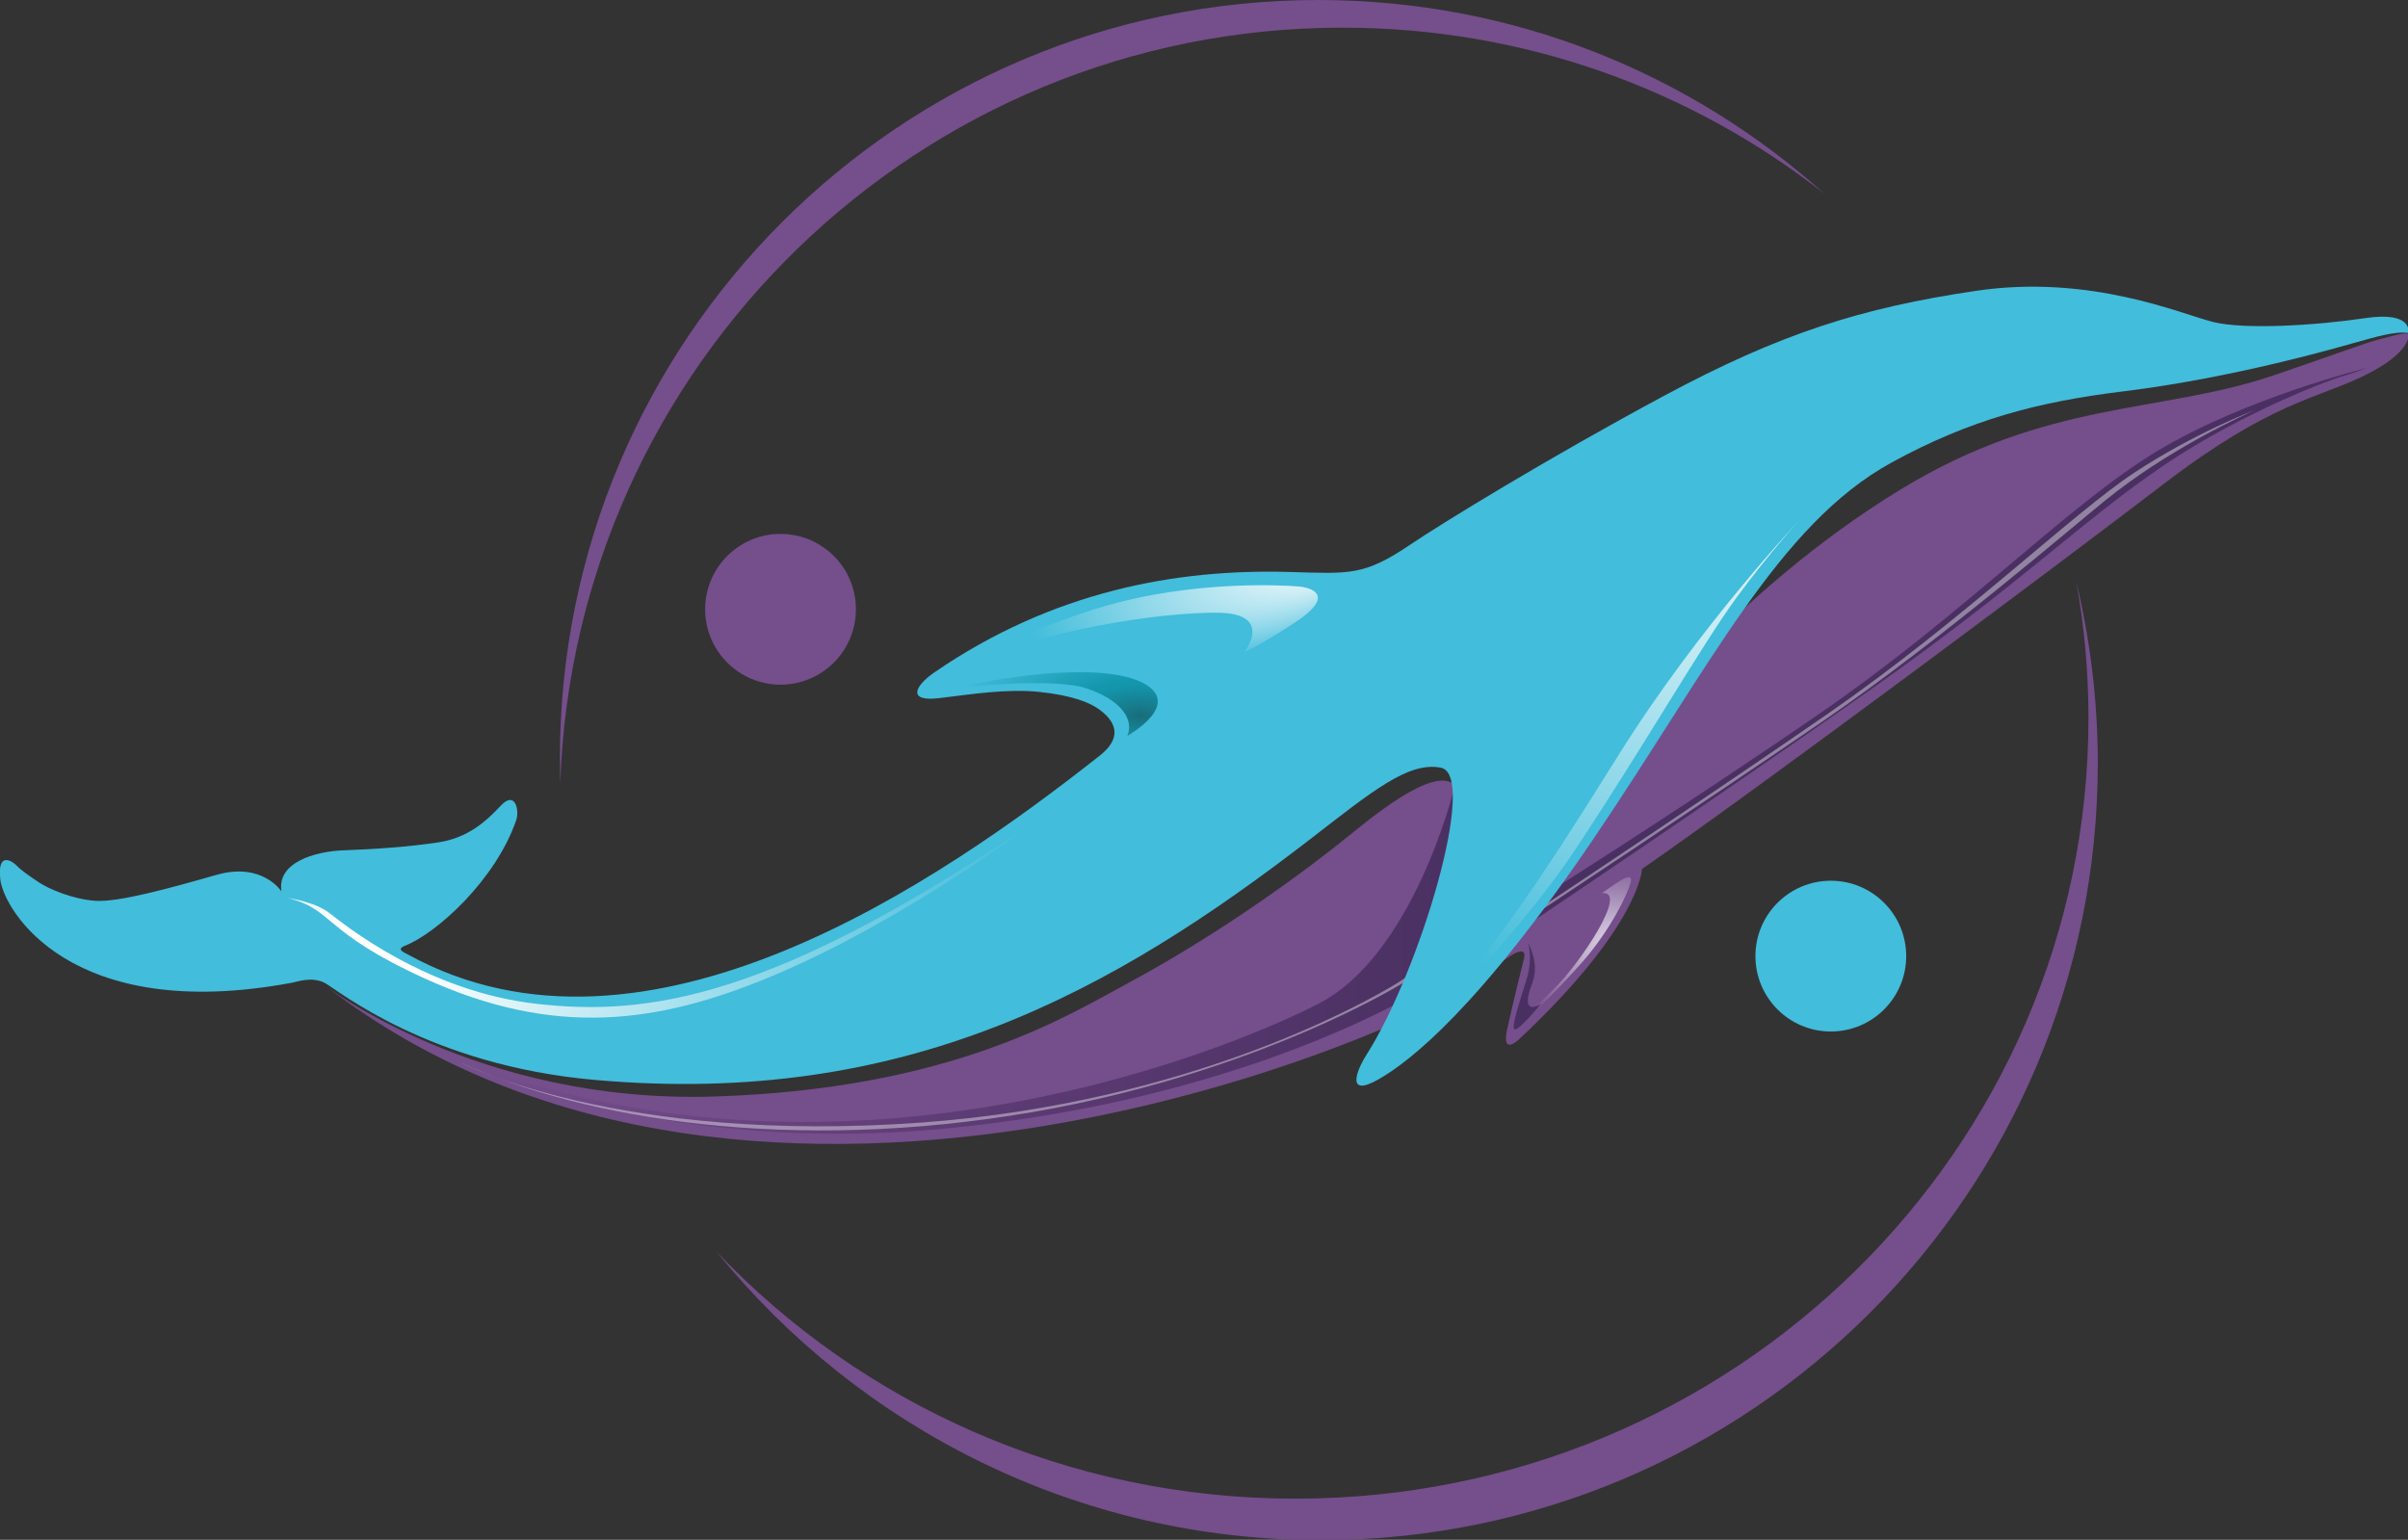 <svg enable-background="new 0 0 696.3 445.3" viewBox="0 0 696.3 445.3" xmlns="http://www.w3.org/2000/svg" xmlns:xlink="http://www.w3.org/1999/xlink"><rect x="0" y="0" width="696.3" height="445.3" fill="#333333" stroke="none"/><linearGradient id="a" gradientUnits="userSpaceOnUse" x1="121.224" x2="425.005" y1="278.406" y2="278.406"><stop offset=".057" stop-color="#754e8c"/><stop offset=".528" stop-color="#5d3b74"/><stop offset="1" stop-color="#4a3062"/></linearGradient><radialGradient id="b" cx="466.057" cy="274" gradientUnits="userSpaceOnUse" r="29.533"><stop offset=".016" stop-color="#fff"/><stop offset=".178" stop-color="#e4ddeb"/><stop offset=".579" stop-color="#a68db7"/><stop offset=".863" stop-color="#835e97"/><stop offset="1" stop-color="#754e8c"/></radialGradient><radialGradient id="c" cx="346.317" cy="173.246" fx="393.158" fy="157.796" gradientTransform="matrix(.988 -.156 .063 .395 -6.576 158.958)" gradientUnits="userSpaceOnUse" r="49.654"><stop offset="0" stop-color="#fff"/><stop offset=".117" stop-color="#f1fafc"/><stop offset=".34" stop-color="#ccedf5"/><stop offset=".643" stop-color="#91d8ea"/><stop offset="1" stop-color="#42bddb"/></radialGradient><radialGradient id="d" cx="329.776" cy="206.957" gradientTransform="matrix(1 0 0 .5 0 103.478)" gradientUnits="userSpaceOnUse" r="54.386"><stop offset="0" stop-color="#044b51"/><stop offset=".092" stop-color="#055e67"/><stop offset=".216" stop-color="#007482"/><stop offset=".319" stop-color="#008496"/><stop offset=".389" stop-color="#00899d"/><stop offset="1" stop-color="#42bddb"/></radialGradient><linearGradient id="e"><stop offset="0" stop-color="#fff"/><stop offset=".128" stop-color="#eef9fc"/><stop offset=".38" stop-color="#c2eaf3"/><stop offset=".73" stop-color="#7dd1e6"/><stop offset="1" stop-color="#42bddb"/></linearGradient><radialGradient id="f" cx="524.614" cy="112.594" fx="551.927" fy="45.651" gradientUnits="userSpaceOnUse" r="72.3" xlink:href="#e"/><radialGradient id="g" cx="474.565" cy="204.342" fx="507.906" fy="122.623" gradientUnits="userSpaceOnUse" r="88.259" xlink:href="#e"/><radialGradient id="h" cx="110.557" cy="275.333" gradientUnits="userSpaceOnUse" r="193.077"><stop offset=".057" stop-color="#fff"/><stop offset=".185" stop-color="#e2f5f9"/><stop offset=".583" stop-color="#8cd7e9"/><stop offset=".864" stop-color="#57c4df"/><stop offset="1" stop-color="#42bddb"/></radialGradient><path d="m94 285s44.2 34.3 112.6 32.1 101.6-23.1 119.6-32.8c27.3-14.7 51.7-32.7 64.7-43.3 10.4-8.5 29.3-22.9 31.4-10.3 0 0 4.9 20.1 26.9.9s50.7-59.7 100.3-90c42.5-26 75.3-22 107.8-33 18.5-6.3 27.1-9.6 30.8-10.5s6.4-1.9 8.4-1.6c0 0 1.1 5.3-12.8 12.1s-27 7.6-58.1 31.4-115.9 87.1-150.8 111.3c0 0-.5 16.4-35.6 49.3 0 0-5.1 4.9-3.4-2.9s4.6-19.4 4.9-20.6.8-5.5-10.4 4.4c-17.9 15.6-210.7 100.6-336.3 3.5z" fill="#754e8c"/><path d="m121.2 301.7s58.5 33.5 151.7 24.7c88-8.3 138.7-40.3 140.7-41.7 2-1.3 12.7-52 11.3-53.7-1.3-1.7-4.7-2-4.7-2s-11.7 47.3-39 61.3c-28.2 14.5-145.6 62-260 11.4z" fill="url(#a)"/><path d="m133.2 307.3s45.7 23.8 133.7 17.3c77.9-5.8 129.1-35.4 136.8-40.1s11.6-10.3 11.9-7.6-47.3 32.7-117 44.7-129.5 2.1-165.4-14.3z" fill="#fff" opacity=".4"/><path d="m440.6 268.2s58.5-39.3 100.5-68.9c44.3-31.3 60.8-48.6 84.4-64.6s50-25.5 51.9-25.9c1.9-.5 7.1-2.4 7.1-2.4s-34.9 8.5-60.8 24.1-55.2 46.7-97.6 75.9-84 55.2-84 55.2z" fill="#4a3062"/><path d="m441.9 265.7s51-33.7 85-57 73.3-57.1 82-64.1 17.8-12.8 26.8-17.8 16.3-8.2 16.3-8.2-17.3 6.5-35 18.2-50 43-88.3 69.5c-33.2 23-82.9 56-82.9 56-1.8 1.2-3.9 3.4-3.9 3.4z" fill="#fff" opacity=".4"/><path d="m118.1 276.1c-.8-.5-3.9-1.5-1-2.6 9-3.5 26.2-18.9 32.2-36.4.9-2.8-.3-8.6-4.5-4.1s-9.5 9.3-18 10.6-18.9 2-27.4 2.3-19.4 3.6-18 11.9c0 0-5.5-8.6-18.8-4.8s-28.4 8-35.1 7.5-13.5-3.5-16.2-5.3-5.3-3.6-6.4-4.8-5.8-4.6-4.8 4 20.1 41.8 84.3 29.8c1.6-.3 5.9-1.9 9.6.1s30.1 23.8 78 28c90.1 8 150.1-25.8 207.1-69.8 17.6-13.6 28.1-22.3 37.5-20.5 11 2-6.1 58.9-21.5 83.1-3 4.7-5.8 12.3 3.4 7.1s29.3-20.9 62.6-70.1 53.2-90.4 85.8-108.3c22.8-12.5 42.5-17.6 66.9-20.6 32.7-4 63.1-13 66.8-14 6.4-1.8 12.1-3.5 15.8-2.9 0 0 1.6-6.4-12.5-4.3s-34.8 3.4-44 1.1-35.4-13.9-68.5-9-56.6 12.3-90.3 30.4-64.6 37.1-73.3 43c-13.5 9.1-17.5 8.4-35.1 7.9-32.3-.9-68.1 5.4-102.6 29.1-5.6 3.9-7.8 8.5 1.4 7.4s19.6-2.8 29.1-1.8 14.6 3.1 17.3 5.1 8.3 6.9 0 13.4c-45.8 36.1-131.1 95.2-199.8 57.5z" fill="#42bddb"/><path d="m463.2 258.3s3.5-2.5 4.8-3.3 4.3-2.7 3.5.3-5.5 13.3-14.2 23.2c-8.7 9.8-16.5 17-17.2 17.2s-1.7-.7-.8-1c.8-.3 3.7-2.3 10.5-9.2 6.9-6.8 21.4-28.2 13.4-27.2z" fill="url(#b)" opacity=".8"/><path d="m441.9 272.8s1.4 4.4-.5 10.5c-1.4 4.7-4.7 14.1-3.4 14.4s7.6-7.4 7.6-7.4-6.5 4.4-2.5-6.1c2.2-5.6-1.2-11.4-1.2-11.4z" fill="#4a3062"/><g fill="#754e8c"><path d="m388.2 8c52.6 0 100.9 17.9 139.3 48-38.8-34.8-90-56-146.3-56-121.1 0-219.3 98.2-219.3 219.3 0 2.5.1 5 .1 7.4 4-121.4 103.8-218.7 226.2-218.7z"/><path d="m600.4 168.3c2.3 12.8 3.5 25.9 3.5 39.4 0 124.6-102.7 225.7-229.3 225.7-66 0-125.5-27.4-167.3-71.3 41.2 50.8 104.1 83.3 174.6 83.3 124.1 0 224.7-100.6 224.7-224.7 0-18.1-2.2-35.6-6.2-52.4z"/><circle cx="225.7" cy="176.2" r="21.8"/></g><circle cx="529.4" cy="276.5" fill="#42bddb" r="21.8"/><path d="m276.4 193.2s25.1-13.7 48.6-19.4 45.3-4.6 50.5-4.2c5.2.5 9.8 3.3-1 10.4s-14.6 8.5-14.6 8.5 8.5-11-7.5-11.3c-10.3-.2-43.3 2.3-76 16z" fill="url(#c)"/><path d="m277.6 198.8s27-3 36.7.3 13.7 8.8 11.7 13.7c0 0 17-9.5 3.7-15.7-13.5-6.1-45-.3-52.1 1.7z" fill="url(#d)" opacity=".7"/><path d="m410.2 161.3s45-32.3 101.3-57.3 86-17.3 88.3-16-5 5.2-26.3 5.7c-33.3.6-77.3 15.6-163.3 67.6z" fill="url(#f)"/><path d="m404.6 304s31.3-29 50.7-58c19.3-29 36.7-59.3 46.7-73s19-23.3 19-23.3-29.7 31.3-53 68.7c-23.4 37.3-38.4 60.6-63.4 85.6z" fill="url(#g)"/><path d="m83.2 259.7s7.7 1 12 4.3 28 22.7 60 26.3 68.7-1 147.3-55c0 0-38.7 30-79.3 47-33.2 13.9-63 17.7-100.3.7-29.9-13.6-26.3-20-39.7-23.3z" fill="url(#h)"/></svg>